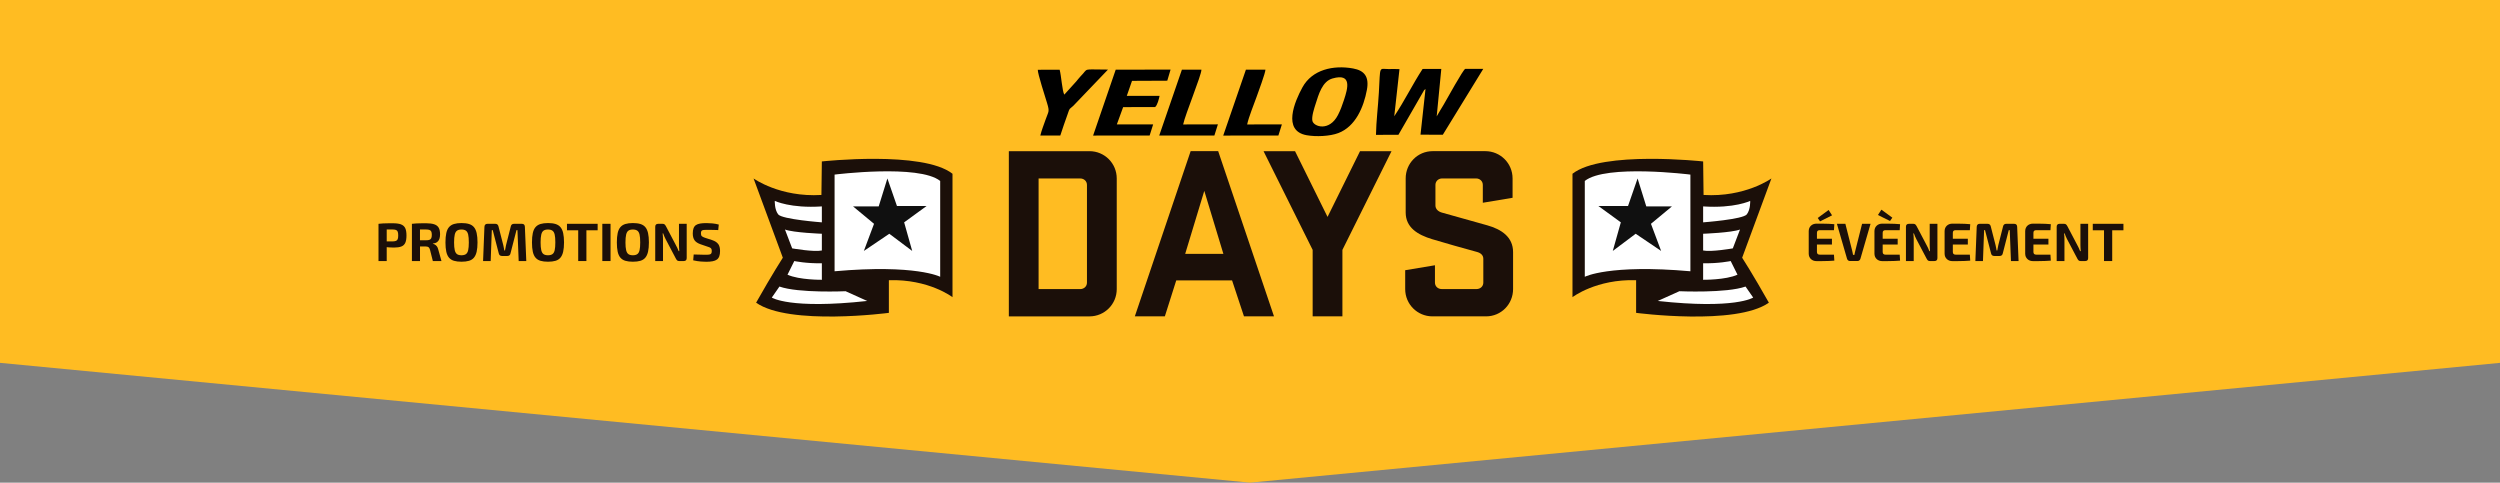 <?xml version="1.0" encoding="UTF-8"?>
<!DOCTYPE svg PUBLIC "-//W3C//DTD SVG 1.1//EN" "http://www.w3.org/Graphics/SVG/1.1/DTD/svg11.dtd">
<!-- Creator: CorelDRAW 2018 (64-Bit) -->
<svg xmlns="http://www.w3.org/2000/svg" xml:space="preserve" width="14063px" height="2715px" version="1.1" style="shape-rendering:geometricPrecision; text-rendering:geometricPrecision; image-rendering:optimizeQuality; fill-rule:evenodd; clip-rule:evenodd"
viewBox="0 0 14063 2714.94"
 xmlns:xlink="http://www.w3.org/1999/xlink">
 <rect x="0" y="0" width="14063" height="2714.94" fill="#808080" stroke="none"/>
 <defs>
  <style type="text/css">
   <![CDATA[
    .fil4 {fill:none}
    .fil5 {fill:black}
    .fil3 {fill:#101010}
    .fil1 {fill:#1B0F09}
    .fil0 {fill:#FFBC22}
    .fil2 {fill:white}
   ]]>
  </style>
 </defs>
 <g id="Plan_x0020_1">
  <polygon class="fil0" points="14063,2041.07 7031.5,2714.94 0,2041.07 0,0 14063,0 "/>
  <path class="fil1" d="M5674.92 850.31l453.42 0c85.16,0 153.54,68.38 153.54,153.54l0 622.27c0,85.07 -68.38,153.54 -153.54,153.54l-453.42 0 0 -929.25 0 -0.1zm439.45 189.76c0,-20.91 -16.69,-36.22 -37.69,-36.22l-234.38 0 0 622.27 234.38 0c20.91,0 37.69,-15.31 37.69,-36.22l0 -549.74 0 -0.09z"/>
  <path class="fil1" d="M7166.47 1779.56l-168.85 0 -67 -202.35 -313.98 0 -64.16 202.35 -168.85 0 313.98 -929.25 154.89 0 313.98 929.25 -0.01 0zm-499.55 -351.57l214.86 0 -107.41 -354.42 -107.45 354.42z"/>
  <polygon class="fil1" points="7467.73,1220.07 7650.46,850.31 7827.62,850.31 7551.33,1405.61 7551.33,1779.56 7383.95,1779.56 7383.95,1405.61 7107.69,850.31 7284.82,850.31 7467.64,1220.07 "/>
  <path class="fil1" d="M8056.54 1345.55c-82.32,-25.1 -149.32,-65.54 -149.32,-150.69l0 -191.11c0,-85.06 67,-153.53 152.07,-153.53l295.79 0c85.06,0 153.44,68.37 153.44,153.53l0 108.79 -167.41 27.94 0 -100.51c0,-20.9 -16.69,-36.22 -37.69,-36.22l-191.13 0c-20.88,0 -37.69,15.32 -37.69,36.22l0 115.82c0,20.91 16.72,34.88 37.69,40.44 82.34,23.72 152.06,41.91 253.91,71.19 79.51,22.38 145.13,65.53 145.13,150.69l0 207.92c0,85.06 -67,153.53 -152.03,153.53l-301.39 0c-85.07,0 -153.44,-68.37 -153.44,-153.53l0 -106.07 167.41 -27.91 0 97.66c0,20.88 16.69,36.22 37.69,36.22l196.69 0c20.88,0 37.69,-15.34 37.69,-36.22l0 -134c0,-20.91 -15.34,-33.5 -37.69,-39.07 -106.06,-29.28 -146.5,-40.44 -249.72,-71.19l0 0.1 0 0z"/>
  <path class="fil1" d="M2255.55 1261.95c-11.13,-4 -26.57,-6.06 -46.19,-6.06 -12.59,0 -23.25,0 -32.03,0.22 -8.78,0.09 -16.91,0.37 -24.32,0.78 -7.43,0.37 -15.34,1.06 -23.84,2.12l0 209.51 46.19 0 0 -78.25c4.12,0.5 8.31,0.9 12.81,1.28 8.88,0.69 17.97,1.06 27.34,1.06 17.57,0 31.54,-1.94 41.88,-5.94 10.38,-3.9 17.78,-10.84 22.28,-20.62 4.6,-9.75 6.85,-23.63 6.85,-41.41 0,-17.75 -2.35,-31.91 -7.16,-41.69 -4.78,-9.78 -12.69,-16.69 -23.81,-20.81l0 -0.19 0 0zm-18.25 82.91c-1.88,4.91 -5.1,8.22 -9.69,10.06 -4.69,1.88 -11.03,2.85 -19.13,3.03l-33.12 0 0 -67c9.87,0 20.91,-0.09 33.12,-0.09 8.1,0 14.44,0.87 19.13,2.75 4.69,1.84 7.91,5.16 9.69,10.03 1.84,4.91 2.72,11.84 2.72,21 0,9.19 -0.88,15.53 -2.72,20.31l0 -0.09z"/>
  <path class="fil1" d="M2457.49 1385.67c-3.4,-4.37 -7.12,-7.59 -11.03,-9.84 -3.9,-2.25 -7.72,-3.62 -11.4,-4.22l0 -1.53c10.15,-1.19 18.06,-4.12 24.03,-8.5 5.84,-4.5 10.03,-10.37 12.59,-17.78 2.53,-7.44 3.81,-15.91 3.81,-25.69 0,-16.22 -2.65,-28.72 -8.03,-37.59 -5.37,-8.88 -13.75,-15.26 -25.19,-18.94 -11.43,-3.72 -26.37,-5.69 -44.81,-5.69 -12.62,0 -23.25,0 -32.13,0.22 -8.9,0.09 -17.09,0.37 -24.43,0.78 -7.41,0.37 -15.32,1.06 -23.82,2.12l0 209.51 45.51 0 0 -82.25c9.09,0 20.03,0.09 33.09,0.31 6.47,0 11.44,1.25 14.84,3.78 3.44,2.57 6.16,7.25 8.22,14.19l16.1 64.07 48.56 0 -18.19 -65.26c-1.65,-7.31 -4.18,-13.09 -7.59,-17.47l-0.13 -0.21 0 -0.01zm-31.53 -45.97c-2.03,4.47 -5.37,7.5 -10.06,9.28 -4.69,1.76 -11.13,2.54 -19.44,2.54l-33.97 0 0 -60.57c10.16,0 21.38,-0.09 33.97,-0.09 8.31,0 14.75,0.87 19.44,2.53 4.69,1.78 8.03,4.69 10.06,9 2.06,4.28 3.03,10.44 3.03,18.56 0,8.1 -0.97,14.35 -3.03,18.85l0 -0.1z"/>
  <path class="fil1" d="M2665.91 1277.58c-6.94,-8.19 -16.22,-14.07 -27.72,-17.57 -11.53,-3.53 -25.6,-5.28 -42.19,-5.28 -16.63,0 -30.69,1.75 -42.19,5.28 -11.53,3.5 -20.81,9.38 -27.94,17.57 -7.13,8.22 -12.22,19.34 -15.34,33.4 -3.13,14.07 -4.69,31.63 -4.69,52.63 0,21 1.56,38.28 4.69,52.35 3.12,14.06 8.22,25.31 15.34,33.5 7.13,8.31 16.41,14.16 27.94,17.59 11.5,3.41 25.56,5.16 42.19,5.16 16.59,0 30.66,-1.75 42.19,-5.16 11.5,-3.43 20.78,-9.28 27.72,-17.59 6.94,-8.28 12.12,-19.44 15.34,-33.5 3.22,-14.07 4.88,-31.53 4.88,-52.35 0,-20.78 -1.66,-38.56 -4.88,-52.63 -3.22,-14.06 -8.31,-25.18 -15.34,-33.4zm-32.32 129.78c-2.43,10.57 -6.65,17.88 -12.78,22.19 -6.06,4.19 -14.37,6.34 -24.9,6.34 -10.57,0 -19.07,-2.15 -25.01,-6.34 -5.96,-4.31 -10.28,-11.63 -12.81,-22.19 -2.53,-10.53 -3.81,-25.09 -3.81,-43.75 0,-18.66 1.28,-33.5 3.81,-44.03 2.53,-10.56 6.75,-17.88 12.81,-22.16 6.04,-4.31 14.35,-6.37 25.01,-6.37 10.62,0 18.84,2.15 24.9,6.37 6.03,4.19 10.35,11.6 12.78,22.16 2.44,10.53 3.63,25.19 3.63,44.03 0,18.85 -1.19,33.22 -3.63,43.75z"/>
  <path class="fil1" d="M2935.95 1258.92l-44.07 0c-10.34,0 -16.5,4.88 -18.53,14.56l-26.78 105.38c-0.97,5.07 -1.94,10.07 -2.91,15.03 -1,4.97 -1.87,9.97 -2.93,15.04l-3.91 0c-0.97,-5.07 -1.97,-10.07 -2.72,-15.04 -0.81,-4.96 -1.88,-9.87 -3.03,-14.75l-27.06 -105.66c-2.25,-9.78 -8.32,-14.56 -18.26,-14.56l-43.47 0c-10.93,0 -16.68,5.69 -17.28,17l-7.62 192.48 42.78 0 6.34 -173.92 5.19 0 33.97 130.85c2.06,9.69 8.22,14.57 18.56,14.57l29.1 0c10.34,0 16.41,-4.88 18.28,-14.57l33.69 -130.85 5.47 0 6.9 173.92 42.79 0 -7.91 -192.48c-0.38,-11.31 -6.06,-17 -17,-17l0.41 0 0 0z"/>
  <path class="fil1" d="M3152.55 1277.58c-6.94,-8.19 -16.22,-14.07 -27.72,-17.57 -11.53,-3.53 -25.59,-5.28 -42.19,-5.28 -16.63,0 -30.69,1.75 -42.19,5.28 -11.53,3.5 -20.81,9.38 -27.94,17.57 -7.12,8.22 -12.22,19.34 -15.34,33.4 -3.13,14.07 -4.69,31.63 -4.69,52.63 0,21 1.56,38.28 4.69,52.35 3.12,14.06 8.22,25.31 15.34,33.5 7.13,8.31 16.41,14.16 27.94,17.59 11.5,3.41 25.56,5.16 42.19,5.16 16.59,0 30.66,-1.75 42.19,-5.16 11.5,-3.43 20.78,-9.28 27.72,-17.59 6.94,-8.28 12.13,-19.44 15.34,-33.5 3.22,-14.07 4.88,-31.53 4.88,-52.35 0,-20.78 -1.66,-38.56 -4.88,-52.63 -3.21,-14.06 -8.31,-25.18 -15.34,-33.4zm-32.31 129.78c-2.44,10.57 -6.66,17.88 -12.82,22.19 -6.03,4.19 -14.34,6.34 -24.87,6.34 -10.57,0 -19.07,-2.15 -25.03,-6.34 -5.94,-4.31 -10.25,-11.63 -12.79,-22.19 -2.53,-10.53 -3.81,-25.09 -3.81,-43.75 0,-18.66 1.28,-33.5 3.81,-44.03 2.54,-10.56 6.75,-17.88 12.79,-22.16 6.06,-4.31 14.37,-6.37 25.03,-6.37 10.62,0 18.84,2.15 24.87,6.37 6.07,4.19 10.38,11.6 12.82,22.16 2.43,10.53 3.59,25.19 3.59,44.03 0,18.85 -1.16,33.22 -3.59,43.75z"/>
  <polygon class="fil1" points="3252.55,1258.92 3189.36,1258.92 3189.36,1295.36 3252.55,1295.36 3252.55,1468.4 3298.65,1468.4 3298.65,1295.36 3361.84,1295.36 3361.84,1258.92 3298.65,1258.92 "/>
  <polygon class="fil1" points="3434.4,1258.92 3388.21,1258.92 3388.21,1468.4 3434.4,1468.4 "/>
  <path class="fil1" d="M3630 1277.58c-6.93,-8.19 -16.22,-14.07 -27.72,-17.57 -11.53,-3.53 -25.59,-5.28 -42.19,-5.28 -16.62,0 -30.68,1.75 -42.19,5.28 -11.53,3.5 -20.81,9.38 -27.93,17.57 -7.13,8.22 -12.22,19.34 -15.35,33.4 -3.12,14.07 -4.69,31.63 -4.69,52.63 0,21 1.57,38.28 4.69,52.35 3.13,14.06 8.22,25.31 15.35,33.5 7.12,8.31 16.4,14.16 27.93,17.59 11.51,3.41 25.57,5.16 42.19,5.16 16.6,0 30.66,-1.75 42.19,-5.16 11.5,-3.43 20.79,-9.28 27.72,-17.59 6.94,-8.28 12.13,-19.44 15.35,-33.5 3.22,-14.07 4.87,-31.53 4.87,-52.35 0,-20.78 -1.65,-38.56 -4.87,-52.63 -3.22,-14.06 -8.31,-25.18 -15.35,-33.4zm-32.31 129.78c-2.44,10.57 -6.66,17.88 -12.81,22.19 -6.03,4.19 -14.35,6.34 -24.88,6.34 -10.56,0 -19.06,-2.15 -25,-6.34 -5.97,-4.31 -10.28,-11.63 -12.81,-22.19 -2.53,-10.53 -3.82,-25.09 -3.82,-43.75 0,-18.66 1.29,-33.5 3.82,-44.03 2.53,-10.56 6.75,-17.88 12.81,-22.16 6.03,-4.31 14.34,-6.37 25,-6.37 10.63,0 18.84,2.15 24.88,6.37 6.06,4.19 10.37,11.6 12.81,22.16 2.44,10.53 3.59,25.19 3.59,44.03 0,18.85 -1.15,33.22 -3.59,43.75z"/>
  <path class="fil1" d="M3819.39 1377.67c0,5.66 0.18,11.44 0.56,17.19 0.4,5.78 0.78,11.72 1.19,17.78l-3.63 0c-2.25,-6.06 -4.69,-11.9 -7.31,-17.59 -2.66,-5.66 -5.28,-10.81 -7.91,-15.5l-56.16 -106.85c-2.44,-4.5 -4.87,-7.81 -7.43,-10.15 -2.54,-2.35 -6.26,-3.54 -11.04,-3.54l-25.18 0c-11.13,0 -16.69,5.6 -16.69,16.72l0 192.79 43.75 0 0 -122.97c0,-5.28 -0.22,-10.75 -0.6,-16.41 -0.4,-5.66 -0.87,-11.13 -1.56,-16.41l3.32 0c1.65,5.28 3.62,10.66 5.96,16.22 2.35,5.56 4.69,10.66 7.13,15.35l58 110.16c2.44,4.68 4.88,8.09 7.44,10.43 2.53,2.35 6.34,3.5 11.41,3.5l25.5 0c11.12,0 16.69,-5.56 16.69,-16.68l0 -192.79 -43.44 0 0 118.66 0 0.09 0 0z"/>
  <path class="fil1" d="M4040.36 1373.39c-6.43,-9.78 -18.06,-17.37 -34.94,-23.06l-40.34 -13.06c-8.1,-2.66 -13.78,-5.6 -17.19,-8.82 -3.41,-3.21 -4.97,-8.4 -4.97,-15.53 0,-4.69 0.47,-8.28 1.56,-11.03 0.97,-2.72 2.72,-4.69 5.16,-5.94 2.47,-1.18 5.69,-2.06 9.6,-2.44 3.9,-0.4 8.78,-0.59 14.43,-0.59 11.54,0 23.26,0.09 35.26,0.28 11.93,0.19 22.37,0.5 31.25,0.88l3.03 -30.94c-11.53,-3.22 -23.35,-5.38 -35.54,-6.56 -12.12,-1.07 -23.34,-1.66 -33.72,-1.66 -13.75,0 -25.56,0.78 -35.34,2.44 -9.84,1.65 -17.78,4.5 -23.81,8.69 -6.07,4.12 -10.57,10.06 -13.5,17.78 -2.91,7.72 -4.38,17.47 -4.38,29.5 0,15.81 3.31,28.41 9.84,38 6.57,9.47 17.97,17.06 34.19,22.75l42.5 14.53c4.88,1.47 8.79,3.03 11.82,4.91 3.03,1.84 5.15,4.19 6.53,7.03 1.37,2.81 1.97,6.72 1.97,11.81 0,5.66 -0.91,10.07 -2.75,13.07 -1.85,3.03 -4.97,5.09 -9.56,6.06 -4.6,0.97 -10.94,1.56 -19.25,1.56 -4.69,0 -10.16,0 -16.41,-0.19 -6.25,-0.09 -13.75,-0.31 -22.44,-0.59 -8.72,-0.28 -19.16,-0.59 -31.28,-0.78l-2.72 32.81c16.22,3.63 30.66,5.97 43.47,6.85 12.78,0.87 22.53,1.37 29.47,1.37 14.37,0 26.47,-1 36.44,-2.94 9.97,-1.97 17.87,-5.09 24.03,-9.56 6.06,-4.5 10.53,-10.66 13.37,-18.56 2.85,-7.91 4.29,-17.78 4.29,-29.78 0,-15.82 -3.22,-28.54 -9.66,-38.29l-0.41 0 0 0z"/>
  <path class="fil1" d="M10224.49 1298.58c2.53,-2.53 6.34,-3.82 11.44,-3.82l80.47 0 2.12 -33.68c-9.75,-0.97 -20.12,-1.75 -31.25,-2.16 -11.12,-0.38 -22.44,-0.69 -33.97,-0.78 -11.53,-0.09 -22.87,-0.19 -34,-0.19 -13.37,0 -24.12,3.81 -32.31,11.53 -8.22,7.72 -12.41,17.88 -12.6,30.66l0 126.85c0.19,12.59 4.38,22.65 12.6,30.37 8.19,7.72 18.94,11.54 32.31,11.54 11.13,0 22.47,0 34,-0.19 11.53,-0.1 22.85,-0.41 33.97,-0.78 11.13,-0.41 21.6,-0.97 31.25,-1.88l-2.12 -33.69 -80.47 0c-5.1,0 -8.91,-1.25 -11.44,-3.9 -2.53,-2.63 -3.81,-6.44 -3.81,-11.5l0 -41.32 84.37 0 0 -32.81 -84.37 0 0 -32.81c0,-5.29 1.28,-9.19 3.81,-11.72l0 0.28z"/>
  <polygon class="fil1" points="10305.74,1211.26 10286.3,1181.2 10224.99,1226.11 10238.05,1245.26 "/>
  <path class="fil1" d="M10436.59 1409.8c-0.97,3.81 -1.94,7.81 -2.81,11.84 -0.88,4.1 -1.66,8 -2.25,11.82l-7.91 0c-0.59,-3.82 -1.37,-7.72 -2.25,-11.72 -0.87,-3.91 -1.75,-7.82 -2.53,-11.72l-38.28 -151.19 -47.66 0 57.03 196.69c0.97,3.63 3.03,6.63 5.94,9.09 2.94,2.44 6.47,3.6 10.47,3.6l42.47 0c4.09,0 7.53,-1.16 10.44,-3.6 2.94,-2.46 4.9,-5.46 5.97,-9.09l57.03 -196.69 -47.66 0 -38 150.88 0 0.09 0 0z"/>
  <path class="fil1" d="M10594.22 1298.58c2.53,-2.53 6.34,-3.82 11.44,-3.82l80.47 0 2.16 -33.68c-9.69,-0.97 -20.13,-1.75 -31.29,-2.16 -11.12,-0.38 -22.43,-0.69 -33.97,-0.78 -11.53,-0.09 -22.84,-0.19 -34,-0.19 -13.37,0 -24.09,3.81 -32.31,11.53 -8.19,7.72 -12.41,17.88 -12.6,30.66l0 126.85c0.19,12.59 4.41,22.65 12.6,30.37 8.22,7.72 18.94,11.54 32.31,11.54 11.16,0 22.47,0 34,-0.19 11.54,-0.1 22.85,-0.41 33.97,-0.78 11.16,-0.41 21.6,-0.97 31.29,-1.88l-2.16 -33.69 -80.47 0c-5.1,0 -8.91,-1.25 -11.44,-3.9 -2.53,-2.63 -3.81,-6.44 -3.81,-11.5l0 -41.32 84.38 0 0 -32.81 -84.38 0 0 -32.81c0,-5.29 1.28,-9.19 3.81,-11.72l0 0.28z"/>
  <polygon class="fil1" points="10644.82,1224.36 10583.19,1179.42 10563.75,1209.42 10631.72,1243.11 "/>
  <path class="fil1" d="M10854.89 1377.67c0,5.66 0.18,11.44 0.59,17.19 0.38,5.78 0.75,11.72 1.16,17.78l-3.63 0c-2.22,-6.06 -4.69,-11.9 -7.31,-17.59 -2.63,-5.66 -5.28,-10.81 -7.91,-15.5l-56.16 -106.85c-2.43,-4.5 -4.87,-7.81 -7.43,-10.15 -2.54,-2.35 -6.22,-3.54 -11.04,-3.54l-25.18 0c-11.13,0 -16.69,5.6 -16.69,16.72l0 192.79 43.75 0 0 -122.97c0,-5.28 -0.22,-10.75 -0.59,-16.41 -0.38,-5.66 -0.88,-11.13 -1.57,-16.41l3.32 0c1.65,5.28 3.62,10.66 5.97,16.22 2.34,5.56 4.68,10.66 7.12,15.35l58 110.16c2.44,4.68 4.88,8.09 7.44,10.43 2.53,2.35 6.35,3.5 11.41,3.5l25.5 0c11.12,0 16.69,-5.56 16.69,-16.68l0 -192.79 -43.44 0 0 118.66 0 0.09 0 0z"/>
  <path class="fil1" d="M10988.86 1298.58c2.56,-2.53 6.34,-3.82 11.44,-3.82l80.47 0 2.16 -33.68c-9.69,-0.97 -20.13,-1.75 -31.26,-2.16 -11.15,-0.38 -22.47,-0.69 -34,-0.78 -11.53,-0.09 -22.84,-0.19 -33.97,-0.19 -13.37,0 -24.12,3.81 -32.34,11.53 -8.19,7.72 -12.41,17.88 -12.6,30.66l0 126.85c0.19,12.59 4.41,22.65 12.6,30.37 8.22,7.72 18.97,11.54 32.34,11.54 11.13,0 22.44,0 33.97,-0.19 11.53,-0.1 22.85,-0.41 34,-0.78 11.13,-0.41 21.57,-0.97 31.26,-1.88l-2.16 -33.69 -80.47 0c-5.1,0 -8.88,-1.25 -11.44,-3.9 -2.53,-2.63 -3.81,-6.44 -3.81,-11.5l0 -41.32 84.38 0 0 -32.81 -84.38 0 0 -32.81c0,-5.29 1.28,-9.19 3.81,-11.72l0 0.28z"/>
  <path class="fil1" d="M11330.28 1258.92l-44.04 0c-10.34,0 -16.5,4.88 -18.56,14.56l-26.75 105.38c-0.97,5.07 -1.97,10.07 -2.94,15.03 -0.87,4.97 -1.84,9.97 -2.81,15.04l-3.94 0c-0.97,-5.07 -1.93,-10.07 -2.72,-15.04 -0.78,-4.96 -1.84,-9.87 -3.03,-14.75l-27.06 -105.66c-2.22,-9.78 -8.28,-14.56 -18.25,-14.56l-43.44 0c-10.97,0 -16.72,5.69 -17.31,17l-7.6 192.48 42.75 0 6.35 -173.92 5.19 0 34 130.85c2.03,9.69 8.19,14.57 18.53,14.57l29.13 0c10.34,0 16.4,-4.88 18.25,-14.57l33.69 -130.85 5.46 0 6.94 173.92 42.78 0 -7.9 -192.48c-0.41,-11.31 -6.07,-17 -17,-17l0.28 0 0 0z"/>
  <path class="fil1" d="M11442.19 1298.58c2.56,-2.53 6.37,-3.82 11.44,-3.82l80.47 0 2.15 -33.68c-9.78,-0.97 -20.12,-1.75 -31.25,-2.16 -11.12,-0.38 -22.47,-0.69 -34,-0.78 -11.5,-0.09 -22.84,-0.19 -33.97,-0.19 -13.37,0 -24.12,3.81 -32.34,11.53 -8.19,7.72 -12.38,17.88 -12.6,30.66l0 126.85c0.22,12.59 4.41,22.65 12.6,30.37 8.22,7.72 18.97,11.54 32.34,11.54 11.13,0 22.47,0 33.97,-0.19 11.53,-0.1 22.88,-0.41 34,-0.78 11.13,-0.41 21.57,-0.97 31.25,-1.88l-2.15 -33.69 -80.47 0c-5.07,0 -8.88,-1.25 -11.44,-3.9 -2.53,-2.63 -3.78,-6.44 -3.78,-11.5l0 -41.32 84.38 0 0 -32.81 -84.38 0 0 -32.81c0,-5.29 1.25,-9.19 3.78,-11.72l0 0.28z"/>
  <path class="fil1" d="M11702.76 1377.67c0,5.66 0.19,11.44 0.59,17.19 0.38,5.78 0.78,11.72 1.16,17.78l-3.59 0c-2.25,-6.06 -4.69,-11.9 -7.35,-17.59 -2.62,-5.66 -5.28,-10.81 -7.91,-15.5l-56.15 -106.85c-2.44,-4.5 -4.88,-7.81 -7.41,-10.15 -2.53,-2.35 -6.25,-3.54 -11.03,-3.54l-25.22 0c-11.13,0 -16.69,5.6 -16.69,16.72l0 192.79 43.75 0 0 -122.97c0,-5.28 -0.19,-10.75 -0.59,-16.41 -0.38,-5.66 -0.88,-11.13 -1.57,-16.41l3.35 0c1.65,5.28 3.59,10.66 5.94,16.22 2.34,5.56 4.68,10.66 7.12,15.35l58.03 110.16c2.44,4.68 4.88,8.09 7.41,10.43 2.53,2.35 6.35,3.5 11.44,3.5l25.47 0c11.16,0 16.72,-5.56 16.72,-16.68l0 -192.79 -43.47 0 0 118.66 0 0.09 0 0z"/>
  <polygon class="fil1" points="11881.58,1258.92 11835.48,1258.92 11772.29,1258.92 11772.29,1295.36 11835.48,1295.36 11835.48,1468.4 11881.58,1468.4 11881.58,1295.36 11944.77,1295.36 11944.77,1258.92 "/>
  <path class="fil1" d="M5358 977.28l0 694.25c0,0 -133.6,-102.54 -357.92,-95.41l0 183.69c0,0 -560.67,73.94 -746.8,-57.22 93.06,-164.66 150.28,-252.94 150.28,-252.94l-164.63 -445.9c0,0 147.94,107.13 381.73,92.88l2.35 -188.5c0,0 567.8,-62.01 734.8,69.15l0.19 0 0 0z"/>
  <path class="fil2" d="M4694.7 982.07c0,0 474.83,-59.66 594.05,35.75l0 539.17c0,0 -136.04,-71.59 -594.05,-31.06l0 -543.96 0 0.09 0 0.01z"/>
  <path class="fil2" d="M4623.1 1160.98l0 89.75c0,0 -224.23,-16.72 -245.69,-44.84 -21.5,-28.13 -19.07,-75.88 -19.07,-75.88 0,0 88.32,42.97 264.86,31.06l-0.1 -0.09z"/>
  <path class="fil2" d="M4623.1 1314.89c0,0 -159.85,-5.87 -207.51,-23.84l40.54 106.06c0,0 121.66,21.5 166.97,11.91l0 -94.22 0 0.09z"/>
  <path class="fil2" d="M4623.1 1480.71l0 93.06c0,0 -126.47,1.57 -193.25,-28.59l38.18 -76.78c0,0 69.13,14.65 155.07,12.31l0 0z"/>
  <path class="fil2" d="M4878.39 1693.03l-121.69 -54.88c0,0 -264.85,11.91 -372.17,-26.28l-42.97 62c0,0 100.19,66.91 536.83,19.07l0 0.09z"/>
  <polygon class="fil3" points="4991.77,1003.75 4942.86,1160.98 4798.51,1160.98 4916.58,1258.92 4859.36,1411.58 5002.52,1314.89 5131.34,1411.58 5086.02,1250.73 5212.5,1158.64 5045.49,1158.64 "/>
  <path class="fil1" d="M8845.53 977.28l0 694.25c0,0 133.6,-102.54 357.92,-95.41 0,35.75 0,183.69 0,183.69 0,0 560.68,73.94 746.81,-57.22 -93.07,-164.66 -150.29,-252.94 -150.29,-252.94l164.64 -445.9c0,0 -147.95,107.13 -381.74,92.88l-2.34 -188.5c0,0 -567.8,-62.01 -734.81,69.15l-0.19 0 0 0z"/>
  <path class="fil2" d="M9508.84 982.07c0,0 -474.83,-59.66 -594.05,35.75l0 539.17c0,0 136.03,-71.59 594.05,-31.06l0 -543.96 0 0.09 0 0.01z"/>
  <path class="fil2" d="M9580.43 1160.98l0 89.75c0,0 224.23,-16.72 245.7,-44.84 21.5,-28.13 19.03,-75.88 19.03,-75.88 0,0 -88.28,42.97 -264.85,31.06l0.12 -0.09z"/>
  <path class="fil2" d="M9580.43 1314.89c0,0 159.85,-5.87 207.51,-23.84l-40.53 106.06c0,0 -121.69,21.5 -166.98,11.91l0 -94.22 0 0.09z"/>
  <path class="fil2" d="M9580.43 1480.71l0 93.06c0,0 126.45,1.57 193.26,-28.59l-38.19 -76.78c0,0 -69.13,14.65 -155.07,12.31l0 0z"/>
  <path class="fil2" d="M9325.14 1693.03l121.7 -54.88c0,0 264.85,11.91 372.17,-26.28l42.97 62c0,0 -100.2,66.91 -536.84,19.07l0 0.09z"/>
  <polygon class="fil3" points="9211.76,1003.75 9260.67,1160.98 9405.02,1160.98 9286.96,1258.92 9344.18,1411.58 9201.01,1314.89 9072.2,1411.58 9117.51,1250.73 8991.04,1158.64 9158.04,1158.64 "/>
  <polygon class="fil4" points="0,2714.94 14063,2714.94 14063,0 0,0 "/>
  <path class="fil5" d="M8343.61 387.45l-101.06 -0.21c-11.3,2.37 -102.93,169.53 -121.89,201.86 -11.87,20.23 -28.66,46.58 -38.96,65.65l25.92 -267.17 -105.28 0.36c-55.5,84.77 -101.99,180.43 -159.42,266.06l29.45 -265.15c-20.25,-1.58 -40.78,-0.31 -61.11,-0.4 -56.15,-0.24 -46.08,-22.65 -54.9,132.63 -4.43,78.06 -14.87,159.94 -16.27,237.48l126.31 -0.4 140.18 -243.43c6.47,-10.54 1.18,-5.55 12.15,-13.97l-28.12 256.75 125.52 0.41 227.48 -370.47zm-1328.11 312.55c8.84,-42.1 37.51,-111.06 52.73,-154.26 8.62,-24.49 50.08,-135.58 50.13,-153.71l-109.89 -0.07 -127.58 370.62 310.31 -0.33 19.7 -62.69 -195.4 0.44zm-360.06 0c11.91,-57.04 102.71,-276.27 102.89,-307.97l-109.9 -0.1 -127.61 370.65 310.33 -0.31 19.71 -62.71 -195.42 0.44zm-691.05 62.37c12.01,-39.28 27.38,-79.98 41.19,-120.04 13.48,-39.14 7.4,-23.99 31.97,-47.16l195.11 -203.77c-152.2,0.15 -105.24,-10.89 -154.71,38.35 -9.74,9.7 -14.51,18.07 -23.61,28.01l-67.47 74.53c-11.62,-19.49 -16.93,-106.96 -26.11,-139.98l-122.97 0.1c-1.79,18.32 43.17,157.68 51.99,186.73 15.52,51.15 8.8,44.82 -8.11,93.52 -9.83,28.27 -23.25,62.01 -29.71,89.83l112.43 -0.12zm620.28 -370.82l-308.53 0.28 -127.22 370.75 317.99 -0.35 19.79 -62.67 -204.2 0.07 35.38 -97.11 179.81 -0.38c12.86,-9.96 21.48,-45.48 25.21,-62.91l-184.48 0.02 29.39 -84.46 198.35 -0.91 18.51 -62.33zm911.22 49.7c111.08,-31.39 85.65,56.22 64.12,121.34 -10.28,31.09 -19.68,57.45 -33.9,84.79 -48.66,93.58 -135.01,65.86 -143.43,33.3 -6.12,-23.66 10.83,-74.04 17.74,-95.53 17.23,-53.57 36.91,-127.36 95.47,-143.9zm193.2 64.08c13.56,-73.23 -13.24,-108.61 -78.07,-120.29 -110.97,-19.98 -229.84,6.4 -284.55,106.35 -43.65,79.75 -114.13,244.63 23.67,269.19 53.04,9.45 130.97,5.98 178.19,-11.99 96.98,-36.91 142.79,-146.22 160.76,-243.26z"/>
 </g>
</svg>
